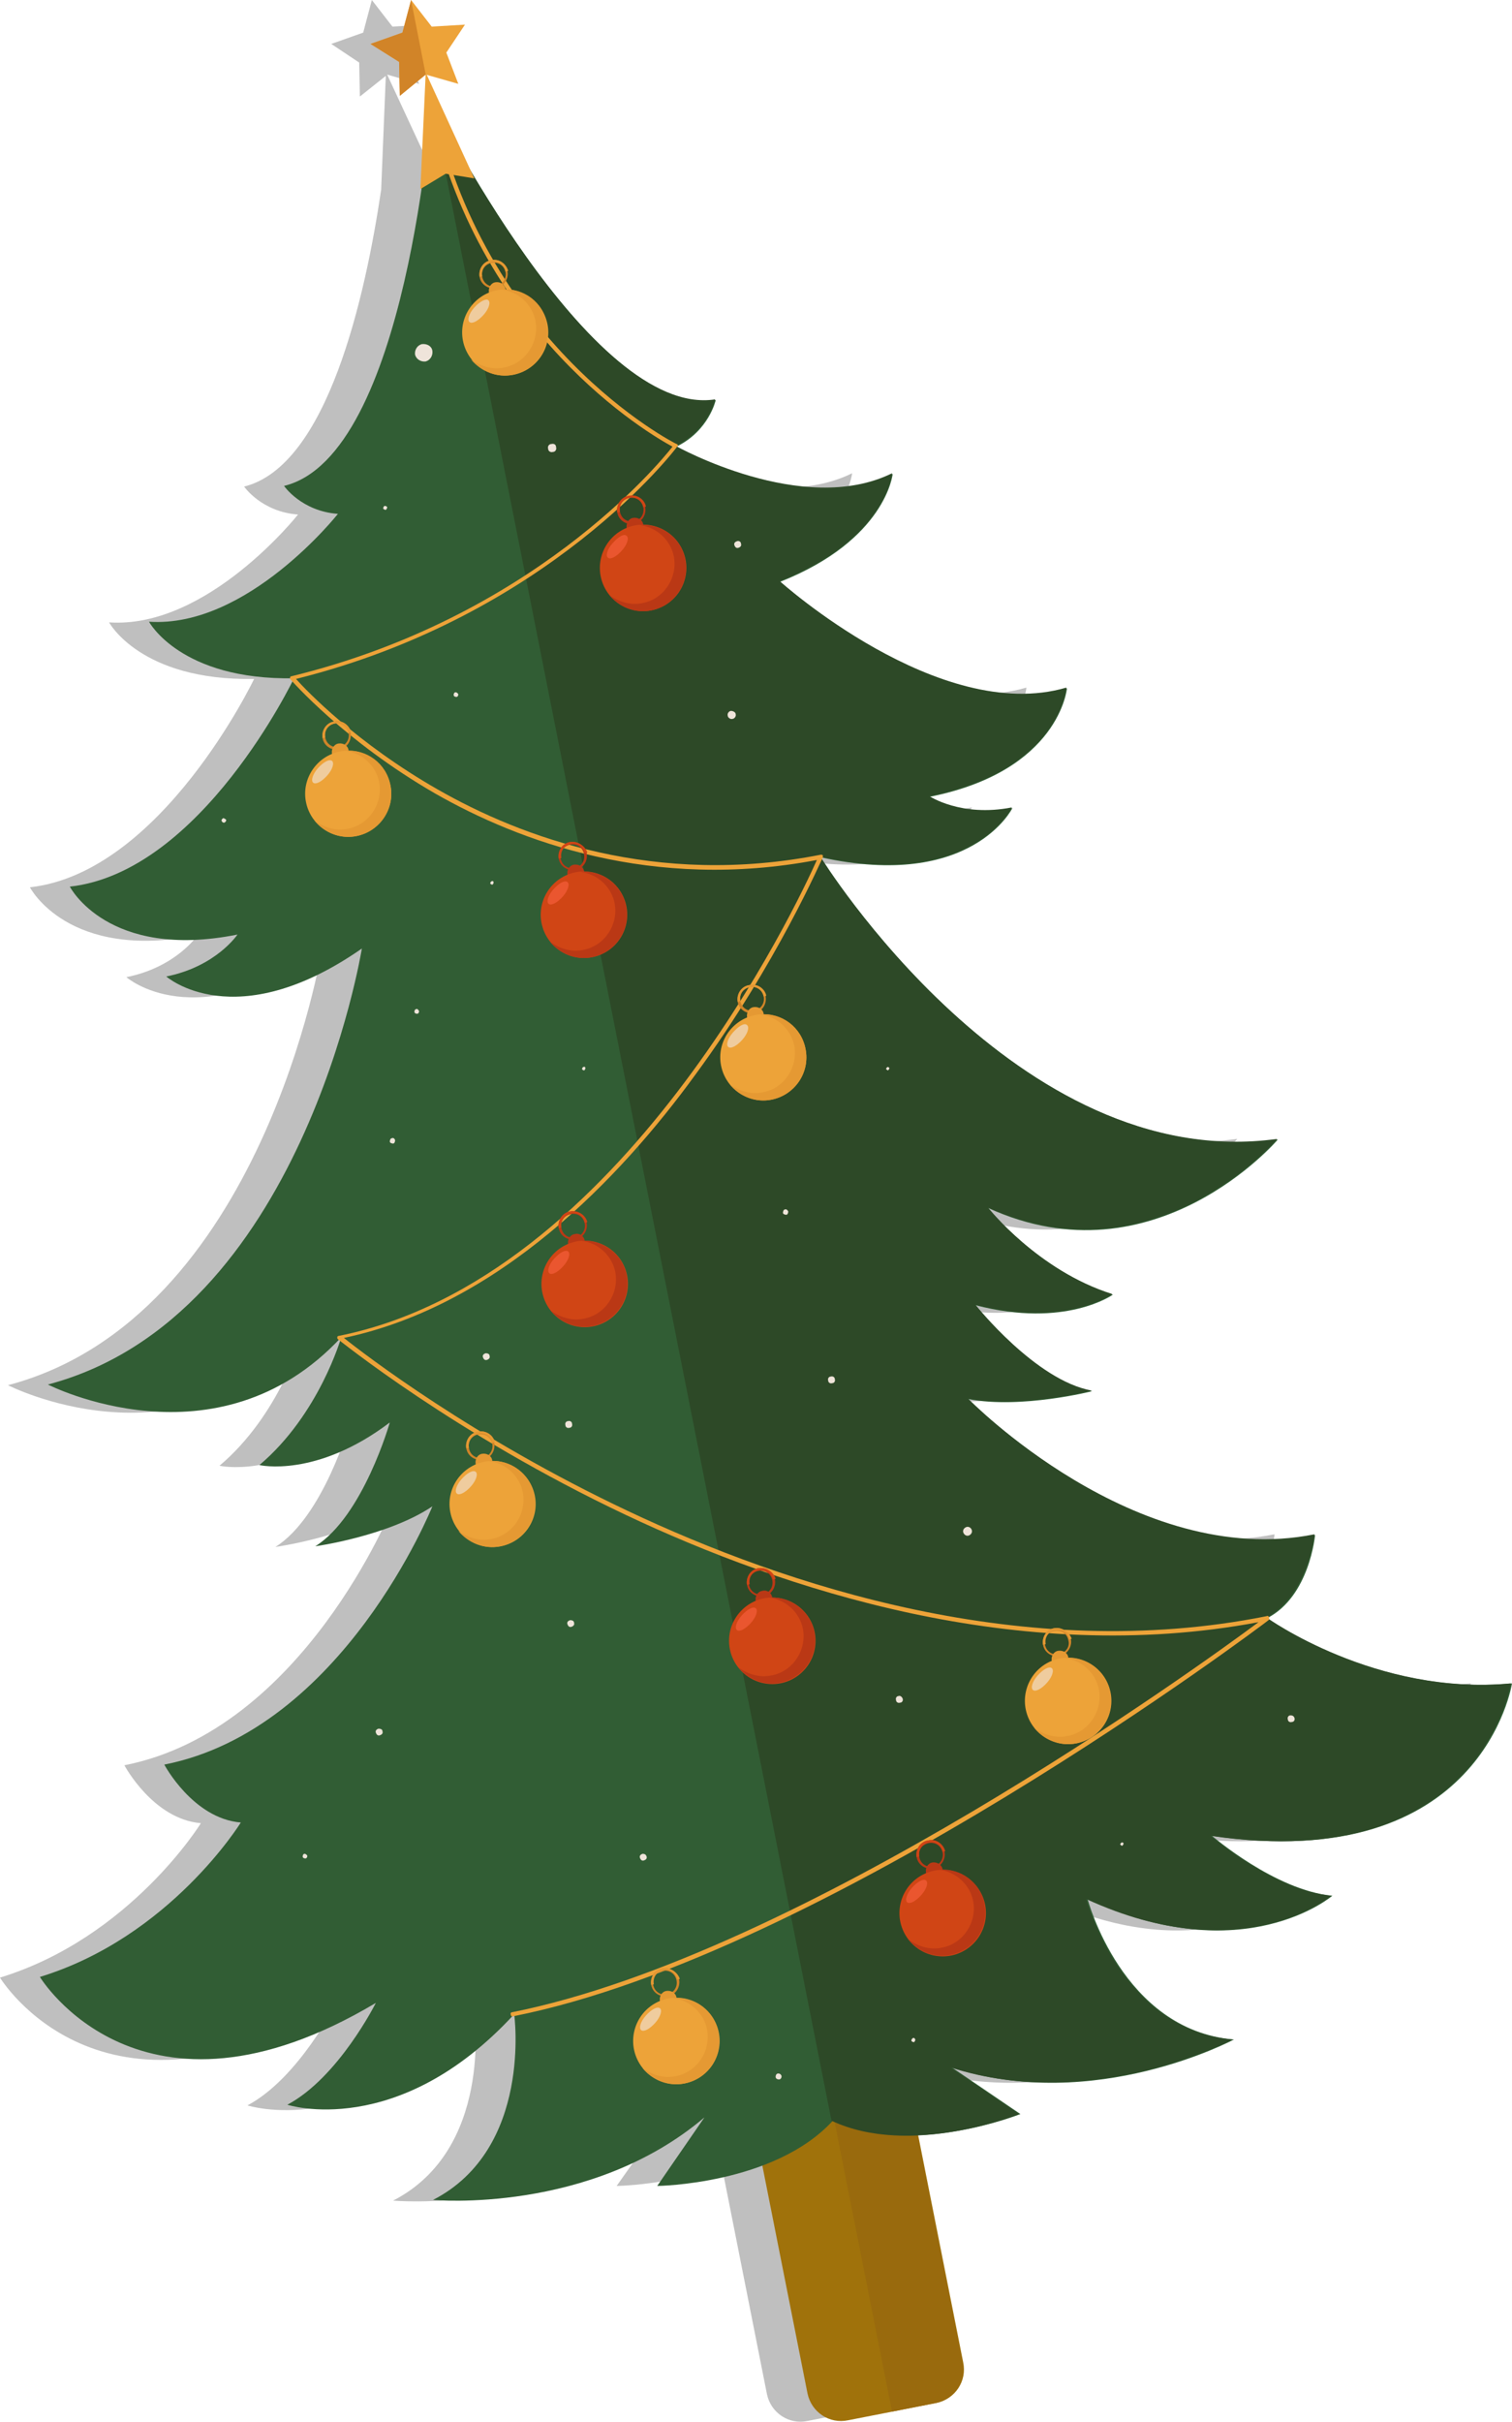 <?xml version="1.0" encoding="UTF-8"?> <svg xmlns="http://www.w3.org/2000/svg" width="263" height="421" viewBox="0 0 263 421" fill="none"><path opacity="0.25" d="M255.826 292.621C232.338 294.935 213.362 281.166 213.362 281.166C220.767 277.348 221.693 266.703 221.693 266.703C190.568 272.951 161.41 243.099 161.41 243.099C170.667 244.835 182.931 241.711 182.931 241.711C173.212 240.091 162.683 226.784 162.683 226.784C178.303 230.834 186.518 224.933 186.518 224.933C173.443 220.768 164.881 209.891 164.881 209.891C193.808 223.082 215.213 197.974 215.213 197.974C169.741 204.106 135.723 148.914 135.723 148.914C161.989 154.7 169.047 140.352 169.047 140.352C160.253 142.088 154.699 138.385 154.699 138.385C177.262 133.872 178.535 119.525 178.535 119.525C156.319 126.004 128.665 101.012 128.665 101.012C147.062 93.722 148.22 82.267 148.22 82.267C132.715 89.904 110.615 77.524 110.615 77.524C116.285 74.747 117.442 69.424 117.442 69.424C102.747 71.738 85.391 47.209 75.672 30.894L67.341 12.96L72.895 14.579L70.812 9.141L74.168 4.282L68.267 4.629L64.68 0L63.176 5.67L57.622 7.637L62.481 10.877L62.597 16.778L67.11 13.191L66.3 32.977C63.523 51.721 56.927 80.995 42.464 84.582C42.464 84.582 45.472 88.978 51.836 89.441C51.836 89.441 36.1 109.343 18.976 108.186C18.976 108.186 24.414 118.368 44.2 118.021C44.2 118.021 28.117 151.691 5.207 154.237C5.207 154.237 11.802 167.08 34.365 162.568C34.365 162.568 30.662 168.121 21.984 169.857C21.984 169.857 33.902 180.386 56.002 164.997C56.002 164.997 45.704 229.099 1.388 240.785C1.388 240.785 30.778 255.827 52.415 232.57C52.415 232.57 48.597 245.992 38.183 254.785C38.183 254.785 48.018 257.099 60.861 247.38C60.861 247.38 56.233 263.695 47.902 268.902C47.902 268.902 60.514 267.166 68.267 261.959C68.267 261.959 52.762 300.721 21.637 306.853C21.637 306.853 26.612 316.225 34.943 316.92C34.943 316.92 22.678 336.821 0 343.763C0 343.763 17.472 372.69 58.432 348.276C58.432 348.276 51.952 361.235 43.043 365.979C43.043 365.979 62.25 372.227 82.499 350.243C82.499 350.243 85.738 373.616 68.382 382.525C68.382 382.525 95.689 385.07 115.59 368.177L107.26 379.979C107.26 379.979 116.4 379.864 125.541 376.508L133.409 416.195C134.103 419.435 137.227 421.518 140.467 420.824L155.856 417.815C159.096 417.121 161.179 413.997 160.484 410.757L152.616 371.186C162.22 370.723 170.435 367.483 170.435 367.483L158.517 359.384C183.394 367.483 207.577 354.524 207.577 354.524C188.138 352.904 182.121 330.11 182.121 330.11C209.312 342.722 224.701 329.532 224.701 329.532C214.751 328.606 203.759 319.118 203.759 319.118C250.735 326.06 255.826 292.621 255.826 292.621Z" fill="black"></path><path d="M149.375 350.011L133.986 353.019C130.747 353.714 128.664 356.838 129.358 360.077L140.466 416.079C141.16 419.319 144.284 421.402 147.524 420.708L162.913 417.699C166.153 417.005 168.235 413.881 167.541 410.641L156.433 354.639C155.739 351.515 152.615 349.433 149.375 350.011Z" fill="#A0720B"></path><path d="M149.375 350.011L141.738 351.515L155.16 419.203L162.797 417.699C166.037 417.005 168.119 413.881 167.425 410.641L156.317 354.639C155.739 351.515 152.615 349.433 149.375 350.011Z" fill="#996A0D"></path><path d="M220.419 281.282C227.824 277.463 228.75 266.818 228.75 266.818C197.625 273.066 168.467 243.214 168.467 243.214C177.724 244.95 189.989 241.826 189.989 241.826C180.269 240.206 169.74 226.9 169.74 226.9C185.36 230.949 193.575 225.048 193.575 225.048C180.501 220.883 171.938 210.007 171.938 210.007C200.865 223.197 222.27 198.089 222.27 198.089C176.798 204.221 142.78 149.03 142.78 149.03C169.046 154.815 176.104 140.467 176.104 140.467C167.31 142.203 161.756 138.5 161.756 138.5C184.319 133.988 185.592 119.64 185.592 119.64C163.376 126.12 135.722 101.127 135.722 101.127C154.12 93.838 155.277 82.383 155.277 82.383C139.772 90.019 117.672 77.639 117.672 77.639C123.342 74.862 124.499 69.539 124.499 69.539C102.63 72.895 75.092 17.356 75.092 17.356C75.092 17.356 70.927 79.259 49.406 84.466C49.406 84.466 52.414 88.862 58.778 89.325C58.778 89.325 43.042 109.227 25.917 108.07C25.917 108.07 31.355 118.252 51.141 117.905C51.141 117.905 35.058 151.575 12.148 154.121C12.148 154.121 18.743 166.964 41.306 162.451C41.306 162.451 37.603 168.005 28.926 169.741C28.926 169.741 40.843 180.27 62.943 164.881C62.943 164.881 52.645 228.982 8.33 240.669C8.33 240.669 37.719 255.711 59.356 232.454C59.356 232.454 55.538 245.876 45.124 254.669C45.124 254.669 54.959 256.983 67.803 247.264C67.803 247.264 63.175 263.579 54.844 268.785C54.844 268.785 67.456 267.05 75.208 261.843C75.208 261.843 59.703 300.605 28.578 306.737C28.578 306.737 33.554 316.109 41.885 316.803C41.885 316.803 29.62 336.705 6.941 343.647C6.941 343.647 24.413 372.574 65.373 348.16C65.373 348.16 58.894 361.119 49.984 365.863C49.984 365.863 69.191 372.111 89.44 350.127C89.44 350.127 92.68 373.499 75.324 382.409C75.324 382.409 102.63 384.954 122.532 368.061L114.317 379.979C114.317 379.979 134.681 379.748 144.863 368.64C158.632 375.004 177.492 367.483 177.492 367.483L165.574 359.383C190.451 367.483 214.634 354.524 214.634 354.524C195.195 352.904 189.179 330.11 189.179 330.11C216.37 342.722 231.758 329.531 231.758 329.531C221.808 328.605 210.816 319.118 210.816 319.118C257.908 326.06 262.999 292.621 262.999 292.621C239.395 294.935 220.419 281.282 220.419 281.282Z" fill="#315D34"></path><path d="M74.977 17.24C74.977 17.24 102.515 72.779 124.383 69.424C124.383 69.424 123.226 74.63 117.556 77.523C117.556 77.523 139.656 89.904 155.161 82.267C155.161 82.267 154.12 93.722 135.607 101.011C135.607 101.011 163.376 126.004 185.476 119.524C185.476 119.524 184.319 133.872 161.64 138.385C161.64 138.385 167.194 142.087 175.988 140.352C175.988 140.352 169.046 154.699 142.665 148.914C142.665 148.914 176.682 204.221 222.155 197.973C222.155 197.973 200.749 223.081 171.823 209.891C171.823 209.891 180.501 220.883 193.46 224.933C193.46 224.933 185.244 230.834 169.624 226.784C169.624 226.784 180.153 239.975 189.873 241.71C189.873 241.71 177.608 244.834 168.351 243.099C168.351 243.099 197.509 272.951 228.634 266.703C228.634 266.703 227.593 277.232 220.303 281.166C220.303 281.166 239.279 294.819 262.768 292.621C262.768 292.621 257.677 326.06 210.584 319.117C210.584 319.117 221.576 328.605 231.527 329.531C231.527 329.531 216.138 342.606 188.947 330.11C188.947 330.11 194.964 352.904 214.402 354.524C214.402 354.524 190.104 367.367 165.343 359.383L177.261 367.483C177.261 367.483 158.401 375.119 144.632 368.64L74.977 17.24Z" fill="#2D4927"></path><path d="M220.304 280.935C178.187 289.381 136.648 275.612 109.226 262.653C82.266 249.926 63.291 235.347 59.819 232.57C86.779 226.9 107.953 204.685 120.912 186.866C135.144 167.543 143.012 149.146 143.128 149.03C143.128 148.914 143.128 148.799 143.128 148.683C143.012 148.567 142.896 148.567 142.781 148.567C114.086 154.237 90.713 145.559 76.134 137.228C62.134 129.244 53.34 120.103 51.489 118.021C95.573 107.029 117.557 77.986 117.788 77.639C117.904 77.523 117.904 77.408 117.904 77.408C117.904 77.292 117.788 77.176 117.673 77.176C117.325 77.061 83.771 59.936 75.208 17.125C75.208 16.893 74.977 16.778 74.746 16.893C74.514 16.893 74.398 17.125 74.514 17.356C82.614 57.969 113.276 75.672 116.978 77.639C114.433 80.879 92.449 107.376 50.679 117.558C50.563 117.558 50.447 117.674 50.447 117.789C50.447 117.905 50.447 118.021 50.563 118.136C50.679 118.252 59.819 128.781 75.671 137.922C90.25 146.253 113.507 154.931 142.087 149.493C138.962 156.551 108.185 222.388 58.894 232.223C58.778 232.223 58.662 232.338 58.662 232.454C58.662 232.57 58.662 232.685 58.778 232.801C59.01 232.917 79.027 249.231 108.879 263.348C136.07 276.191 177.146 289.844 218.915 281.976C208.965 289.381 139.425 339.714 89.093 349.78C88.862 349.78 88.746 350.011 88.862 350.243C88.862 350.474 89.093 350.59 89.325 350.474C143.591 339.714 219.957 282.208 220.651 281.629C220.767 281.513 220.767 281.398 220.767 281.166C220.651 280.935 220.535 280.819 220.304 280.935Z" fill="#EDA339"></path><path d="M74.051 12.612L73.125 32.86L77.522 30.199L82.497 31.009L74.051 12.612Z" fill="#EDA339"></path><path d="M71.505 0L70.001 5.67L64.447 7.637L69.423 10.761L69.538 16.662L74.051 12.959L79.72 14.579L77.638 9.141L80.877 4.281L75.092 4.628L71.505 0Z" fill="#EDA339"></path><path d="M71.505 0L74.051 12.959L69.538 16.662L69.423 10.761L64.447 7.637L70.001 5.67L71.505 0Z" fill="#D18428"></path><path d="M58.082 125.426C56.694 125.657 55.884 127.046 56.115 128.318C56.347 129.707 57.735 130.517 59.008 130.285C60.397 130.054 61.206 128.666 60.975 127.393C60.744 126.004 59.471 125.079 58.082 125.426ZM59.008 129.823C57.851 130.054 56.81 129.36 56.578 128.203C56.347 127.046 57.041 126.004 58.198 125.773C59.355 125.541 60.397 126.236 60.628 127.393C60.859 128.55 60.165 129.591 59.008 129.823Z" fill="#D18428"></path><path d="M58.082 125.426C56.694 125.657 55.884 127.045 56.115 128.318L56.578 128.203C56.347 127.045 57.041 126.004 58.198 125.773C59.355 125.541 60.397 126.236 60.628 127.393L61.091 127.277C60.744 126.004 59.471 125.078 58.082 125.426Z" fill="#E59933"></path><path d="M60.629 130.401C60.745 131.211 60.282 132.021 59.472 132.136C58.662 132.252 57.852 131.789 57.736 130.979C57.621 130.169 58.084 129.359 58.893 129.244C59.703 129.128 60.513 129.591 60.629 130.401Z" fill="#E59933"></path><path d="M67.918 136.534C68.728 140.583 66.067 144.517 62.017 145.327C57.967 146.137 54.033 143.476 53.223 139.426C52.413 135.376 55.075 131.442 59.124 130.633C63.174 129.823 67.108 132.484 67.918 136.534Z" fill="#EDA339"></path><path d="M60.051 130.516C62.944 130.864 65.374 133.062 65.952 135.955C66.646 139.657 64.216 143.36 60.514 144.054C58.431 144.517 56.348 143.823 54.728 142.666C56.464 144.748 59.241 145.905 62.018 145.327C66.068 144.517 68.729 140.583 67.919 136.533C67.225 132.715 63.754 130.169 60.051 130.516Z" fill="#E59933"></path><path d="M57.735 132.252C58.198 132.599 57.851 133.756 56.925 134.797C55.999 135.839 54.958 136.417 54.495 136.07C54.032 135.723 54.379 134.566 55.305 133.525C56.231 132.483 57.272 131.905 57.735 132.252Z" fill="#EFCC9E"></path><path d="M85.389 45.241C84.001 45.473 83.191 46.861 83.422 48.134C83.653 49.522 85.042 50.332 86.315 50.101C87.588 49.869 88.513 48.481 88.282 47.208C88.05 45.82 86.778 44.894 85.389 45.241ZM86.315 49.754C85.158 49.985 84.116 49.291 83.885 48.134C83.653 46.977 84.348 45.935 85.505 45.704C86.662 45.473 87.703 46.167 87.935 47.324C88.166 48.365 87.356 49.522 86.315 49.754Z" fill="#D18428"></path><path d="M85.389 45.241C84.001 45.472 83.191 46.861 83.422 48.134L83.885 48.018C83.653 46.861 84.348 45.82 85.505 45.588C86.662 45.357 87.703 46.051 87.935 47.208L88.397 47.092C88.05 45.82 86.778 44.894 85.389 45.241Z" fill="#E59933"></path><path d="M87.936 50.217C88.051 51.027 87.588 51.837 86.779 51.952C85.969 52.068 85.159 51.605 85.043 50.795C84.927 49.985 85.39 49.175 86.2 49.06C87.01 48.944 87.704 49.407 87.936 50.217Z" fill="#E59933"></path><path d="M95.225 56.349C96.035 60.398 93.373 64.332 89.324 65.142C85.274 65.952 81.34 63.291 80.53 59.241C79.72 55.191 82.381 51.257 86.431 50.447C90.481 49.638 94.415 52.299 95.225 56.349Z" fill="#EDA339"></path><path d="M87.24 50.332C90.133 50.679 92.563 52.877 93.141 55.77C93.836 59.473 91.406 63.175 87.703 63.87C85.621 64.332 83.538 63.638 81.918 62.481C83.654 64.564 86.43 65.721 89.207 65.142C93.257 64.332 95.918 60.398 95.109 56.349C94.53 52.53 91.059 49.985 87.24 50.332Z" fill="#E59933"></path><path d="M84.926 52.183C85.389 52.53 85.042 53.687 84.116 54.728C83.191 55.77 82.149 56.348 81.686 56.001C81.224 55.654 81.571 54.497 82.496 53.456C83.422 52.414 84.579 51.836 84.926 52.183Z" fill="#EFCC9E"></path><path d="M130.284 171.246C128.895 171.477 128.085 172.865 128.317 174.138C128.548 175.527 129.936 176.337 131.209 176.105C132.598 175.874 133.408 174.485 133.176 173.213C133.061 171.824 131.672 170.898 130.284 171.246ZM131.209 175.642C130.052 175.874 129.011 175.18 128.779 174.023C128.548 172.865 129.242 171.824 130.399 171.593C131.556 171.361 132.598 172.056 132.829 173.213C133.061 174.37 132.366 175.411 131.209 175.642Z" fill="#D18428"></path><path d="M130.284 171.245C128.895 171.477 128.085 172.865 128.317 174.138L128.779 174.022C128.548 172.865 129.242 171.824 130.399 171.593C131.556 171.361 132.598 172.055 132.829 173.212L133.292 173.097C133.061 171.824 131.672 170.898 130.284 171.245Z" fill="#E59933"></path><path d="M132.83 176.221C132.946 177.03 132.483 177.84 131.673 177.956C130.863 178.072 130.053 177.609 129.938 176.799C129.822 175.989 130.285 175.179 131.095 175.063C131.905 174.948 132.714 175.411 132.83 176.221Z" fill="#E59933"></path><path d="M140.119 182.353C140.929 186.403 138.268 190.337 134.218 191.147C130.169 191.956 126.234 189.295 125.425 185.246C124.615 181.196 127.276 177.262 131.326 176.452C135.375 175.642 139.309 178.303 140.119 182.353Z" fill="#EDA339"></path><path d="M132.252 176.336C135.145 176.683 137.575 178.882 138.153 181.774C138.847 185.477 136.418 189.18 132.715 189.874C130.632 190.337 128.55 189.642 126.93 188.485C128.665 190.568 131.442 191.725 134.219 191.147C138.269 190.337 140.93 186.403 140.12 182.353C139.426 178.535 135.955 175.989 132.252 176.336Z" fill="#E59933"></path><path d="M129.936 178.187C130.399 178.534 130.052 179.691 129.126 180.733C128.2 181.774 127.159 182.353 126.696 182.005C126.233 181.658 126.581 180.501 127.506 179.46C128.432 178.419 129.473 177.724 129.936 178.187Z" fill="#EFCC9E"></path><path d="M83.077 248.884C81.688 249.115 80.878 250.504 81.109 251.776C81.341 253.165 82.729 253.975 84.002 253.743C85.391 253.512 86.201 252.124 85.969 250.851C85.853 249.462 84.465 248.537 83.077 248.884ZM84.002 253.396C82.845 253.628 81.804 252.933 81.572 251.776C81.341 250.619 82.035 249.578 83.192 249.347C84.349 249.115 85.391 249.809 85.622 250.966C85.853 252.008 85.159 253.165 84.002 253.396Z" fill="#D18428"></path><path d="M83.077 248.884C81.688 249.115 80.878 250.503 81.109 251.776L81.572 251.661C81.341 250.503 82.035 249.462 83.192 249.231C84.349 248.999 85.391 249.694 85.622 250.851L86.085 250.735C85.853 249.462 84.465 248.536 83.077 248.884Z" fill="#E59933"></path><path d="M85.621 253.859C85.737 254.669 85.274 255.479 84.464 255.594C83.654 255.71 82.844 255.247 82.728 254.437C82.613 253.627 83.076 252.817 83.886 252.702C84.695 252.586 85.505 253.049 85.621 253.859Z" fill="#E59933"></path><path d="M93.027 259.991C93.837 264.041 91.176 267.975 87.126 268.785C83.077 269.595 79.143 266.933 78.333 262.884C77.523 258.834 80.184 254.9 84.234 254.09C88.283 253.28 92.217 255.941 93.027 259.991Z" fill="#EDA339"></path><path d="M85.043 253.974C87.936 254.322 90.366 256.52 90.944 259.413C91.638 263.115 89.209 266.818 85.506 267.512C83.423 267.975 81.341 267.281 79.721 266.124C81.456 268.206 84.233 269.363 87.01 268.785C91.06 267.975 93.721 264.041 92.911 259.991C92.217 256.173 88.746 253.627 85.043 253.974Z" fill="#E59933"></path><path d="M82.729 255.826C83.192 256.173 82.845 257.33 81.919 258.371C80.993 259.412 79.952 259.991 79.489 259.644C79.026 259.297 79.374 258.14 80.299 257.098C81.225 256.057 82.266 255.478 82.729 255.826Z" fill="#EFCC9E"></path><path d="M183.393 283.018C182.004 283.249 181.195 284.637 181.426 285.91C181.657 287.299 183.046 288.109 184.319 287.877C185.591 287.646 186.517 286.257 186.286 284.984C186.054 283.712 184.666 282.786 183.393 283.018ZM184.203 287.53C183.046 287.761 182.004 287.067 181.773 285.91C181.542 284.753 182.236 283.712 183.393 283.48C184.55 283.249 185.591 283.943 185.823 285.1C186.17 286.257 185.36 287.299 184.203 287.53Z" fill="#D18428"></path><path d="M183.393 283.018C182.004 283.249 181.195 284.638 181.426 285.91L181.889 285.795C181.657 284.638 182.352 283.596 183.509 283.365C184.666 283.133 185.707 283.828 185.939 284.985L186.401 284.869C186.054 283.712 184.666 282.786 183.393 283.018Z" fill="#E59933"></path><path d="M185.822 288.108C185.938 288.918 185.475 289.728 184.665 289.844C183.855 289.96 183.045 289.497 182.93 288.687C182.814 287.877 183.277 287.067 184.087 286.951C184.897 286.835 185.707 287.298 185.822 288.108Z" fill="#E59933"></path><path d="M188.173 302.796C192.113 301.482 194.242 297.223 192.928 293.282C191.613 289.342 187.354 287.213 183.414 288.528C179.473 289.842 177.345 294.101 178.659 298.042C179.973 301.982 184.233 304.11 188.173 302.796Z" fill="#EDA339"></path><path d="M185.244 288.224C188.137 288.571 190.567 290.769 191.145 293.662C191.84 297.365 189.41 301.067 185.707 301.762C183.624 302.224 181.542 301.53 179.922 300.373C181.657 302.456 184.434 303.613 187.211 303.034C191.261 302.224 193.922 298.29 193.112 294.241C192.418 290.422 188.947 287.877 185.244 288.224Z" fill="#E59933"></path><path d="M182.93 289.96C183.393 290.307 183.046 291.464 182.12 292.505C181.195 293.547 180.153 294.125 179.69 293.778C179.228 293.431 179.575 292.274 180.5 291.233C181.426 290.191 182.467 289.613 182.93 289.96Z" fill="#EFCC9E"></path><path d="M115.241 342.143C113.852 342.374 113.042 343.762 113.274 345.035C113.505 346.424 114.893 347.234 116.166 347.002C117.555 346.771 118.365 345.382 118.133 344.11C117.902 342.837 116.513 341.911 115.241 342.143ZM116.051 346.655C114.894 346.886 113.852 346.192 113.621 345.035C113.389 343.878 114.084 342.837 115.241 342.605C116.398 342.374 117.439 343.068 117.67 344.225C117.902 345.382 117.208 346.424 116.051 346.655Z" fill="#D18428"></path><path d="M115.241 342.143C113.852 342.374 113.042 343.763 113.274 345.035L113.736 344.92C113.505 343.763 114.199 342.721 115.356 342.49C116.513 342.258 117.555 342.953 117.786 344.11L118.249 343.994C117.902 342.837 116.513 341.911 115.241 342.143Z" fill="#E59933"></path><path d="M117.67 347.234C117.786 348.044 117.323 348.854 116.513 348.969C115.703 349.085 114.893 348.622 114.777 347.812C114.662 347.002 115.124 346.192 115.934 346.077C116.744 345.961 117.554 346.424 117.67 347.234Z" fill="#E59933"></path><path d="M120.501 361.738C124.345 360.165 126.186 355.774 124.613 351.929C123.04 348.085 118.649 346.244 114.804 347.817C110.96 349.39 109.119 353.781 110.692 357.626C112.265 361.47 116.656 363.311 120.501 361.738Z" fill="#EDA339"></path><path d="M117.092 347.349C119.985 347.696 122.415 349.895 122.993 352.787C123.687 356.49 121.257 360.192 117.555 360.887C115.472 361.349 113.389 360.655 111.77 359.498C113.505 361.581 116.282 362.738 119.059 362.159C123.109 361.349 125.77 357.415 124.96 353.366C124.266 349.547 120.795 347.002 117.092 347.349Z" fill="#E59933"></path><path d="M114.778 349.085C115.241 349.432 114.894 350.589 113.968 351.63C113.042 352.672 112.001 353.25 111.538 352.903C111.075 352.556 111.422 351.399 112.348 350.358C113.274 349.316 114.315 348.738 114.778 349.085Z" fill="#EFCC9E"></path><path d="M109.342 86.201C107.954 86.433 107.144 87.821 107.375 89.094C107.607 90.482 108.995 91.292 110.268 91.061C111.656 90.829 112.466 89.441 112.235 88.168C112.119 86.78 110.731 85.854 109.342 86.201ZM110.268 90.598C109.111 90.829 108.069 90.135 107.838 88.978C107.607 87.821 108.301 86.78 109.458 86.548C110.615 86.317 111.656 87.011 111.888 88.168C112.119 89.325 111.425 90.482 110.268 90.598Z" fill="#BA3815"></path><path d="M109.342 86.201C107.954 86.432 107.144 87.821 107.375 89.094L107.838 88.978C107.607 87.821 108.301 86.779 109.458 86.548C110.615 86.317 111.656 87.011 111.888 88.168L112.351 88.052C112.119 86.779 110.731 85.854 109.342 86.201Z" fill="#D04515"></path><path d="M111.887 91.176C112.003 91.986 111.54 92.796 110.73 92.912C109.92 93.027 109.11 92.565 108.994 91.755C108.878 90.945 109.341 90.135 110.151 90.019C110.961 89.903 111.771 90.366 111.887 91.176Z" fill="#BA3815"></path><path d="M114.712 105.678C118.556 104.105 120.397 99.714 118.824 95.87C117.251 92.025 112.86 90.184 109.015 91.757C105.171 93.33 103.33 97.722 104.903 101.566C106.476 105.41 110.867 107.251 114.712 105.678Z" fill="#D04515"></path><path d="M111.309 91.292C114.202 91.639 116.631 93.837 117.21 96.73C117.904 100.433 115.474 104.135 111.772 104.829C109.689 105.292 107.606 104.598 105.986 103.441C107.722 105.524 110.499 106.681 113.276 106.102C117.326 105.292 119.987 101.358 119.177 97.309C118.483 93.49 115.011 90.945 111.309 91.292Z" fill="#BA3815"></path><path d="M108.995 93.144C109.458 93.491 109.11 94.648 108.185 95.689C107.259 96.731 106.218 97.309 105.755 96.962C105.292 96.615 105.639 95.458 106.565 94.416C107.49 93.375 108.532 92.681 108.995 93.144Z" fill="#EA562F"></path><path d="M99.157 146.368C97.768 146.599 96.958 147.988 97.19 149.261C97.421 150.649 98.809 151.459 100.082 151.228C101.471 150.996 102.281 149.608 102.049 148.335C101.818 147.062 100.429 146.137 99.157 146.368ZM99.966 150.881C98.809 151.112 97.768 150.418 97.537 149.261C97.305 148.104 98 147.062 99.157 146.831C100.314 146.599 101.355 147.294 101.586 148.451C101.818 149.608 101.124 150.649 99.966 150.881Z" fill="#BA3815"></path><path d="M99.157 146.368C97.768 146.6 96.958 147.988 97.19 149.261L97.652 149.145C97.421 147.988 98.115 146.947 99.272 146.715C100.429 146.484 101.471 147.178 101.702 148.335L102.165 148.22C101.818 147.062 100.429 146.137 99.157 146.368Z" fill="#D04515"></path><path d="M101.588 151.459C101.704 152.269 101.241 153.079 100.431 153.195C99.621 153.311 98.811 152.848 98.695 152.038C98.58 151.228 99.042 150.418 99.852 150.302C100.662 150.187 101.472 150.649 101.588 151.459Z" fill="#BA3815"></path><path d="M104.423 165.965C108.267 164.392 110.108 160 108.535 156.156C106.962 152.312 102.57 150.47 98.726 152.043C94.882 153.616 93.041 158.008 94.614 161.852C96.187 165.696 100.578 167.538 104.423 165.965Z" fill="#D04515"></path><path d="M101.01 151.575C103.903 151.922 106.332 154.121 106.911 157.013C107.605 160.716 105.175 164.418 101.473 165.113C99.39 165.575 97.307 164.881 95.688 163.724C97.423 165.807 100.2 166.964 102.977 166.385C107.027 165.575 109.688 161.641 108.878 157.592C108.184 153.773 104.713 151.228 101.01 151.575Z" fill="#BA3815"></path><path d="M98.694 153.311C99.157 153.658 98.81 154.816 97.884 155.857C96.958 156.898 95.917 157.477 95.454 157.13C94.991 156.783 95.338 155.625 96.264 154.584C97.19 153.543 98.231 152.964 98.694 153.311Z" fill="#EA562F"></path><path d="M99.159 210.585C97.77 210.816 96.96 212.205 97.192 213.477C97.423 214.866 98.811 215.676 100.084 215.444C101.473 215.213 102.283 213.824 102.051 212.552C101.82 211.163 100.547 210.353 99.159 210.585ZM100.084 215.097C98.927 215.329 97.886 214.634 97.654 213.477C97.423 212.32 98.117 211.279 99.274 211.047C100.431 210.816 101.473 211.51 101.704 212.667C101.935 213.709 101.241 214.866 100.084 215.097Z" fill="#BA3815"></path><path d="M99.159 210.585C97.77 210.816 96.96 212.205 97.192 213.477L97.654 213.362C97.423 212.205 98.117 211.163 99.274 210.932C100.431 210.701 101.473 211.395 101.704 212.552L102.167 212.436C101.82 211.163 100.547 210.353 99.159 210.585Z" fill="#D04515"></path><path d="M101.705 215.676C101.821 216.486 101.358 217.296 100.548 217.412C99.738 217.528 98.928 217.065 98.812 216.255C98.697 215.445 99.16 214.635 99.97 214.519C100.78 214.288 101.589 214.866 101.705 215.676Z" fill="#BA3815"></path><path d="M104.107 230.303C108.042 228.975 110.156 224.708 108.828 220.772C107.5 216.837 103.234 214.723 99.298 216.051C95.362 217.379 93.248 221.646 94.576 225.581C95.904 229.517 100.171 231.631 104.107 230.303Z" fill="#D04515"></path><path d="M101.125 215.676C104.018 216.023 106.448 218.221 107.026 221.114C107.72 224.817 105.291 228.519 101.588 229.213C99.505 229.676 97.423 228.982 95.803 227.825C97.538 229.908 100.315 231.065 103.092 230.486C107.142 229.676 109.803 225.742 108.993 221.692C108.299 217.99 104.828 215.444 101.125 215.676Z" fill="#BA3815"></path><path d="M98.811 217.527C99.274 217.874 98.927 219.031 98.001 220.073C97.076 221.114 96.034 221.693 95.571 221.345C95.109 220.998 95.456 219.841 96.381 218.8C97.307 217.759 98.348 217.18 98.811 217.527Z" fill="#EA562F"></path><path d="M131.903 272.604C130.514 272.835 129.704 274.224 129.936 275.496C130.167 276.885 131.556 277.695 132.828 277.463C134.217 277.232 135.027 275.843 134.795 274.571C134.564 273.182 133.175 272.372 131.903 272.604ZM132.713 277.116C131.556 277.348 130.514 276.653 130.283 275.496C130.051 274.339 130.746 273.298 131.903 273.066C133.06 272.835 134.101 273.529 134.333 274.686C134.564 275.843 133.87 276.885 132.713 277.116Z" fill="#BA3815"></path><path d="M131.903 272.604C130.514 272.835 129.704 274.224 129.936 275.497L130.399 275.381C130.167 274.224 130.861 273.182 132.018 272.951C133.175 272.72 134.217 273.414 134.448 274.571L134.911 274.455C134.564 273.182 133.175 272.372 131.903 272.604Z" fill="#D04515"></path><path d="M134.332 277.695C134.448 278.505 133.985 279.315 133.175 279.43C132.365 279.546 131.555 279.083 131.439 278.273C131.324 277.463 131.787 276.653 132.597 276.538C133.406 276.306 134.216 276.885 134.332 277.695Z" fill="#BA3815"></path><path d="M134.333 292.737C138.487 292.737 141.854 289.369 141.854 285.216C141.854 281.062 138.487 277.695 134.333 277.695C130.18 277.695 126.812 281.062 126.812 285.216C126.812 289.369 130.18 292.737 134.333 292.737Z" fill="#D04515"></path><path d="M133.756 277.695C136.649 278.042 139.079 280.24 139.657 283.133C140.351 286.836 137.921 290.538 134.219 291.232C132.136 291.695 130.053 291.001 128.434 289.844C130.169 291.927 132.946 293.084 135.723 292.505C139.773 291.695 142.434 287.761 141.624 283.711C140.93 280.009 137.459 277.463 133.756 277.695Z" fill="#BA3815"></path><path d="M131.44 279.546C131.903 279.893 131.556 281.05 130.63 282.092C129.704 283.133 128.663 283.712 128.2 283.365C127.737 283.017 128.085 281.86 129.01 280.819C129.936 279.778 130.977 279.199 131.44 279.546Z" fill="#EA562F"></path><path d="M161.409 319.928C160.02 320.159 159.21 321.548 159.442 322.82C159.673 324.209 161.061 325.019 162.334 324.787C163.723 324.556 164.533 323.167 164.301 321.895C164.07 320.506 162.797 319.581 161.409 319.928ZM162.334 324.44C161.177 324.672 160.136 323.977 159.904 322.82C159.673 321.663 160.367 320.622 161.524 320.391C162.681 320.159 163.723 320.853 163.954 322.01C164.186 323.052 163.491 324.209 162.334 324.44Z" fill="#BA3815"></path><path d="M161.409 319.928C160.02 320.159 159.21 321.547 159.442 322.82L159.904 322.704C159.673 321.547 160.367 320.506 161.524 320.275C162.681 320.043 163.723 320.737 163.954 321.895L164.417 321.779C164.07 320.506 162.797 319.58 161.409 319.928Z" fill="#D04515"></path><path d="M163.953 324.903C164.069 325.713 163.606 326.523 162.796 326.638C161.986 326.754 161.176 326.291 161.061 325.481C160.945 324.671 161.408 323.861 162.218 323.746C163.028 323.63 163.838 324.209 163.953 324.903Z" fill="#BA3815"></path><path d="M167.043 339.413C170.835 337.717 172.533 333.268 170.837 329.477C169.14 325.685 164.692 323.987 160.9 325.683C157.109 327.38 155.41 331.828 157.107 335.62C158.803 339.411 163.252 341.11 167.043 339.413Z" fill="#D04515"></path><path d="M163.375 325.018C166.268 325.366 168.698 327.564 169.276 330.457C169.97 334.159 167.541 337.862 163.838 338.556C161.755 339.019 159.673 338.325 158.053 337.168C159.788 339.25 162.565 340.407 165.342 339.829C169.392 339.019 172.053 335.085 171.243 331.035C170.549 327.217 167.078 324.671 163.375 325.018Z" fill="#BA3815"></path><path d="M161.061 326.87C161.524 327.217 161.177 328.374 160.251 329.415C159.326 330.457 158.284 331.035 157.821 330.688C157.358 330.341 157.706 329.184 158.631 328.143C159.557 327.101 160.598 326.523 161.061 326.87Z" fill="#EA562F"></path><path d="M72.894 175.758C72.894 175.989 72.778 176.221 72.547 176.221C72.315 176.221 72.084 176.105 72.084 175.873C72.084 175.642 72.2 175.411 72.431 175.411C72.547 175.295 72.778 175.526 72.894 175.758Z" fill="#EFE4DA"></path><path d="M85.854 153.427C85.854 153.542 85.738 153.774 85.623 153.774C85.507 153.774 85.275 153.658 85.275 153.542C85.275 153.427 85.391 153.195 85.507 153.195C85.738 153.08 85.854 153.195 85.854 153.427Z" fill="#EFE4DA"></path><path d="M101.821 185.708C101.821 185.824 101.705 186.056 101.589 186.056C101.474 186.056 101.242 185.94 101.242 185.824C101.242 185.708 101.358 185.477 101.474 185.477C101.705 185.361 101.821 185.477 101.821 185.708Z" fill="#EFE4DA"></path><path d="M137.111 210.585C137.111 210.817 136.995 211.164 136.764 211.164C136.533 211.164 136.186 211.048 136.186 210.817C136.186 210.585 136.301 210.238 136.533 210.238C136.764 210.123 136.995 210.354 137.111 210.585Z" fill="#EFE4DA"></path><path d="M145.211 239.743C145.326 240.091 145.095 240.438 144.748 240.438C144.401 240.553 144.054 240.322 144.054 239.975C143.938 239.628 144.169 239.281 144.516 239.281C144.863 239.165 145.211 239.396 145.211 239.743Z" fill="#EFE4DA"></path><path d="M85.16 235.693C85.275 236.04 85.044 236.272 84.697 236.388C84.35 236.503 84.118 236.272 84.003 235.925C83.887 235.578 84.118 235.346 84.466 235.23C84.813 235.23 85.16 235.346 85.16 235.693Z" fill="#EFE4DA"></path><path d="M99.505 247.496C99.621 247.843 99.39 248.19 99.043 248.19C98.696 248.306 98.349 248.074 98.349 247.727C98.233 247.38 98.464 247.033 98.811 247.033C99.158 246.917 99.505 247.149 99.505 247.496Z" fill="#EFE4DA"></path><path d="M66.531 300.952C66.647 301.299 66.415 301.531 66.068 301.646C65.721 301.762 65.49 301.531 65.374 301.184C65.258 300.836 65.49 300.605 65.837 300.489C66.184 300.489 66.531 300.605 66.531 300.952Z" fill="#EFE4DA"></path><path d="M53.456 322.589C53.456 322.82 53.341 323.052 53.109 323.052C52.878 323.052 52.647 322.936 52.647 322.705C52.647 322.473 52.762 322.242 52.994 322.242C53.109 322.242 53.341 322.357 53.456 322.589Z" fill="#EFE4DA"></path><path d="M112.466 322.705C112.582 323.052 112.351 323.283 112.004 323.399C111.656 323.514 111.425 323.283 111.309 322.936C111.194 322.589 111.425 322.357 111.772 322.242C112.119 322.242 112.351 322.357 112.466 322.705Z" fill="#EFE4DA"></path><path d="M99.853 282.092C99.969 282.439 99.737 282.67 99.39 282.786C99.043 282.902 98.812 282.67 98.696 282.323C98.58 281.976 98.812 281.745 99.159 281.629C99.506 281.629 99.853 281.745 99.853 282.092Z" fill="#EFE4DA"></path><path d="M157.013 295.282C157.129 295.629 156.898 295.976 156.55 295.976C156.203 296.092 155.856 295.861 155.856 295.513C155.741 295.166 155.972 294.819 156.319 294.819C156.55 294.703 156.898 294.935 157.013 295.282Z" fill="#EFE4DA"></path><path d="M169.046 266.008C169.162 266.471 168.815 266.818 168.468 266.934C168.005 267.05 167.658 266.703 167.542 266.356C167.427 265.893 167.774 265.546 168.121 265.43C168.468 265.314 168.931 265.546 169.046 266.008Z" fill="#EFE4DA"></path><path d="M195.426 320.506C195.426 320.622 195.311 320.737 195.195 320.853C195.079 320.853 194.963 320.737 194.848 320.622C194.848 320.506 194.963 320.39 195.079 320.274C195.31 320.274 195.426 320.274 195.426 320.506Z" fill="#EFE4DA"></path><path d="M159.212 354.524C159.212 354.755 159.096 354.871 158.98 354.987C158.749 354.987 158.633 354.871 158.518 354.755C158.518 354.524 158.633 354.408 158.749 354.292C158.98 354.177 159.096 354.292 159.212 354.524Z" fill="#EFE4DA"></path><path d="M135.953 360.888C135.953 361.119 135.838 361.466 135.491 361.466C135.259 361.466 134.912 361.35 134.912 361.003C134.912 360.772 135.028 360.425 135.375 360.425C135.606 360.425 135.838 360.541 135.953 360.888Z" fill="#EFE4DA"></path><path d="M225.164 298.638C225.279 298.985 225.048 299.332 224.701 299.332C224.354 299.448 224.007 299.217 224.007 298.87C223.891 298.522 224.122 298.175 224.47 298.175C224.817 298.175 225.048 298.291 225.164 298.638Z" fill="#EFE4DA"></path><path d="M154.7 185.708C154.7 185.824 154.584 185.94 154.468 186.056C154.352 186.056 154.237 185.94 154.121 185.824C154.121 185.708 154.237 185.593 154.352 185.477C154.584 185.477 154.7 185.593 154.7 185.708Z" fill="#EFE4DA"></path><path d="M68.728 198.204C68.728 198.436 68.613 198.783 68.381 198.783C68.15 198.783 67.803 198.667 67.803 198.436C67.803 198.204 67.918 197.857 68.15 197.857C68.381 197.742 68.613 197.857 68.728 198.204Z" fill="#EFE4DA"></path><path d="M39.339 142.55C39.339 142.782 39.224 142.897 38.992 143.013C38.761 143.013 38.645 142.897 38.529 142.666C38.529 142.435 38.645 142.319 38.876 142.203C39.108 142.319 39.339 142.435 39.339 142.55Z" fill="#EFE4DA"></path><path d="M67.341 88.168C67.341 88.4 67.225 88.516 67.109 88.631C66.878 88.631 66.762 88.516 66.647 88.4C66.647 88.168 66.762 88.053 66.878 87.937C67.109 87.937 67.341 88.053 67.341 88.168Z" fill="#EFE4DA"></path><path d="M79.722 120.682C79.722 120.913 79.606 121.144 79.375 121.144C79.144 121.144 78.912 121.029 78.912 120.797C78.912 120.566 79.028 120.334 79.259 120.334C79.375 120.334 79.606 120.45 79.722 120.682Z" fill="#EFE4DA"></path><path d="M127.97 124.153C128.085 124.5 127.738 124.963 127.391 124.963C127.044 125.078 126.581 124.731 126.581 124.384C126.466 124.037 126.813 123.574 127.16 123.574C127.507 123.574 127.97 123.806 127.97 124.153Z" fill="#EFE4DA"></path><path d="M128.896 94.532C129.012 94.879 128.78 95.111 128.433 95.226C128.086 95.342 127.855 95.111 127.739 94.763C127.623 94.416 127.855 94.185 128.202 94.069C128.549 93.954 128.896 94.185 128.896 94.532Z" fill="#EFE4DA"></path><path d="M96.728 77.755C96.844 78.102 96.613 78.565 96.15 78.565C95.803 78.681 95.34 78.449 95.34 77.986C95.224 77.639 95.456 77.177 95.919 77.177C96.381 77.061 96.728 77.292 96.728 77.755Z" fill="#EFE4DA"></path><path d="M75.208 60.977C75.323 61.787 74.861 62.597 74.051 62.829C73.241 62.944 72.431 62.482 72.199 61.672C72.084 60.862 72.546 60.052 73.356 59.82C74.282 59.705 75.092 60.167 75.208 60.977Z" fill="#EFE4DA"></path></svg> 